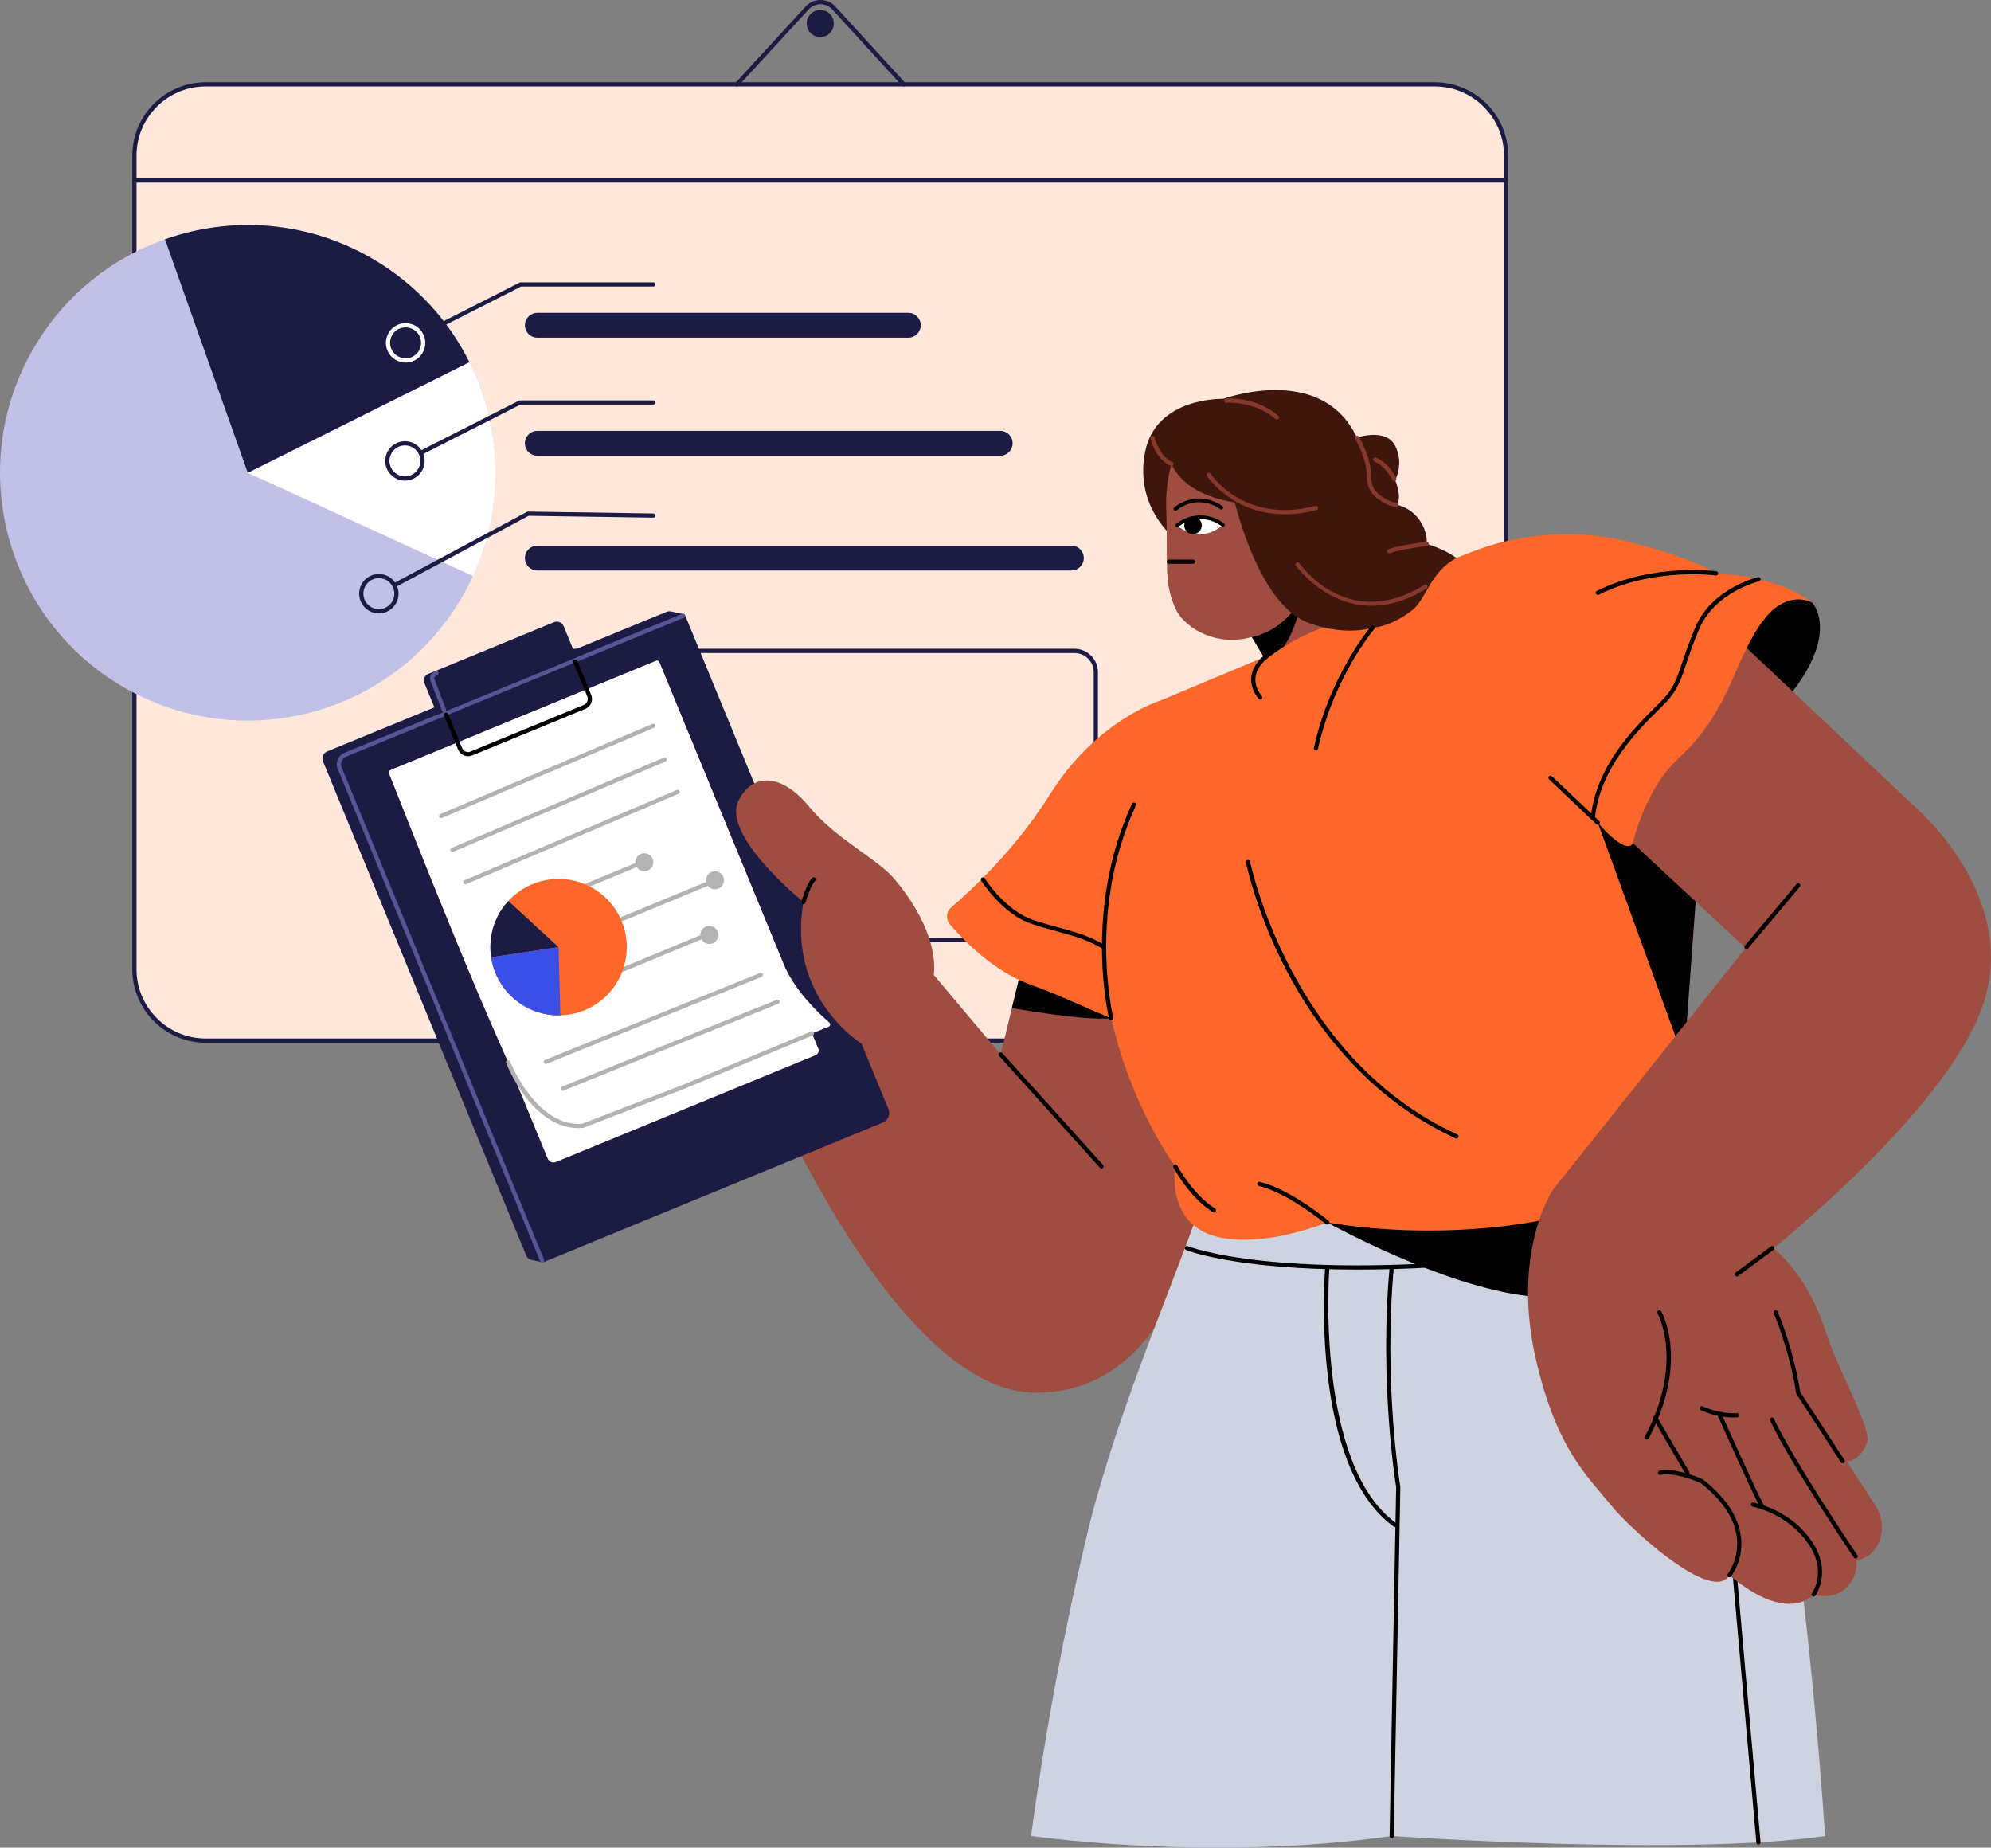 <?xml version="1.0" encoding="UTF-8"?><svg id="Layer_2" xmlns="http://www.w3.org/2000/svg" viewBox="0 0 709.63 658.4"><rect x="0" y="0" width="709.63" height="658.4" fill="#808080" stroke="none"/><defs><style>.cls-1{fill:#c1c1e8;}.cls-1,.cls-2,.cls-3,.cls-4,.cls-5,.cls-6,.cls-7,.cls-8,.cls-9,.cls-10,.cls-11,.cls-12,.cls-13,.cls-14,.cls-15{stroke-width:0px;}.cls-2{fill:#394fe6;}.cls-3{fill:#000;}.cls-4{fill:#9f4d40;}.cls-5{fill:#b3b3b3;}.cls-6{fill:#cdd3e0;}.cls-7{fill:#ffe8db;}.cls-8{fill:#87382a;}.cls-9{fill:#3f160d;}.cls-10{fill:#ffa785;}.cls-11{fill:#fff;}.cls-12{fill:#565696;}.cls-13{fill:#3f160d;}.cls-14{fill:#ff672b;}.cls-15{fill:#1c1b44;}</style></defs><g id="_Ñëîé_4"><rect class="cls-7" x="47.9" y="30.05" width="488.92" height="340.78" rx="25.43" ry="25.43"/><path class="cls-15" d="M511.38,371.58H73.33c-14.44,0-26.18-11.75-26.18-26.18V55.49c0-14.44,11.75-26.18,26.18-26.18h438.05c14.44,0,26.18,11.75,26.18,26.18v289.91c0,14.44-11.75,26.18-26.18,26.18ZM73.33,30.8c-13.61,0-24.68,11.07-24.68,24.68v289.91c0,13.61,11.07,24.68,24.68,24.68h438.05c13.61,0,24.68-11.07,24.68-24.68V55.49c0-13.61-11.07-24.68-24.68-24.68H73.33Z"/><path class="cls-15" d="M536.82,65.07H47.9c-.41,0-.75-.34-.75-.75s.34-.75.75-.75h488.92c.41,0,.75.34.75.75s-.34.75-.75.75Z"/><path class="cls-15" d="M322.06,30.8c-.2,0-.41-.08-.55-.24l-24.87-27.2c-1.09-1.19-2.59-1.85-4.2-1.86h0c-1.62,0-3.11.65-4.2,1.84l-25.02,27.22c-.28.31-.75.32-1.06.04-.3-.28-.32-.75-.04-1.06l25.02-27.22c1.36-1.48,3.28-2.36,5.32-2.33,2.01,0,3.95.86,5.31,2.34l24.87,27.2c.28.31.26.78-.05,1.06-.14.13-.32.2-.51.2Z"/><path class="cls-1" d="M133.43,92.59c15.09,8.98,26.55,21.76,33.83,36.41.02.03.02.04.04.07,11.62,23.31,12.7,51.32,1.27,76.2-1.3,2.82-2.75,5.6-4.38,8.34-24.92,41.91-79.1,55.68-121.01,30.76C1.27,219.43-12.5,165.25,12.42,123.34c10.97-18.45,27.6-31.43,46.37-38.08,23.87-8.46,51.17-6.63,74.64,7.32Z"/><path class="cls-11" d="M167.26,128.99s.02.04.04.07c11.62,23.31,12.7,51.32,1.27,76.2l-80.26-36.79,78.95-39.48Z"/><path class="cls-15" d="M133.43,92.59c15.09,8.98,26.55,21.76,33.83,36.41.02.03.02.04.04.07l-78.99,39.41-29.51-83.2c23.87-8.46,51.17-6.63,74.64,7.32Z"/><path class="cls-15" d="M149.92,162.16c-.27,0-.54-.15-.67-.41-.19-.37-.04-.82.33-1.01l35.56-18.06h47.72c.41,0,.75.34.75.75s-.34.75-.75.75h-47.36l-35.24,17.89c-.11.06-.22.08-.34.08Z"/><path class="cls-15" d="M140.56,209.34c-.27,0-.53-.14-.66-.4-.2-.37-.06-.82.31-1.02l47.82-25.63,44.85.68c.41,0,.75.35.74.76,0,.41-.34.74-.75.74h-.01l-44.46-.67-47.48,25.45c-.11.06-.23.09-.35.09Z"/><path class="cls-15" d="M135.03,218.58c-3.87,0-7.02-3.15-7.02-7.02s3.15-7.02,7.02-7.02,7.02,3.15,7.02,7.02-3.15,7.02-7.02,7.02ZM135.03,206.03c-3.05,0-5.52,2.48-5.52,5.52s2.48,5.52,5.52,5.52,5.52-2.48,5.52-5.52-2.48-5.52-5.52-5.52Z"/><path class="cls-15" d="M144.33,171.27c-3.87,0-7.02-3.15-7.02-7.02s3.15-7.02,7.02-7.02,7.02,3.15,7.02,7.02-3.15,7.02-7.02,7.02ZM144.33,158.72c-3.05,0-5.52,2.48-5.52,5.52s2.48,5.52,5.52,5.52,5.52-2.48,5.52-5.52-2.48-5.52-5.52-5.52Z"/><path class="cls-15" d="M150.15,120.09c-.27,0-.54-.15-.67-.41-.19-.37-.04-.82.33-1.01l35.56-18.06h47.49c.41,0,.75.34.75.75s-.34.75-.75.75h-47.13l-35.24,17.89c-.11.06-.22.08-.34.08Z"/><path class="cls-11" d="M144.56,129.21c-3.87,0-7.02-3.15-7.02-7.02s3.15-7.02,7.02-7.02,7.02,3.15,7.02,7.02-3.15,7.02-7.02,7.02ZM144.56,116.66c-3.05,0-5.52,2.48-5.52,5.52s2.48,5.52,5.52,5.52,5.52-2.48,5.52-5.52-2.48-5.52-5.52-5.52Z"/><path class="cls-15" d="M323.74,120.34h-132.22c-2.45,0-4.43-1.98-4.43-4.43h0c0-2.45,1.98-4.43,4.43-4.43h132.22c2.45,0,4.43,1.98,4.43,4.43h0c0,2.45-1.98,4.43-4.43,4.43Z"/><path class="cls-15" d="M356.49,162.4h-164.98c-2.45,0-4.43-1.98-4.43-4.43h0c0-2.45,1.98-4.43,4.43-4.43h164.98c2.45,0,4.43,1.98,4.43,4.43h0c0,2.45-1.98,4.43-4.43,4.43Z"/><path class="cls-15" d="M381.86,203.29h-190.34c-2.45,0-4.43-1.98-4.43-4.43h0c0-2.45,1.98-4.43,4.43-4.43h190.34c2.45,0,4.43,1.98,4.43,4.43h0c0,2.45-1.98,4.43-4.43,4.43Z"/><path class="cls-15" d="M382.99,335.71h-190.93c-4.59,0-8.33-3.74-8.33-8.33v-87.86c0-4.59,3.74-8.33,8.33-8.33h190.93c4.59,0,8.33,3.74,8.33,8.33v87.86c0,4.59-3.73,8.33-8.33,8.33ZM192.06,232.71c-3.76,0-6.83,3.06-6.83,6.83v87.86c0,3.76,3.06,6.83,6.83,6.83h190.93c3.76,0,6.83-3.06,6.83-6.83v-87.86c0-3.76-3.06-6.83-6.83-6.83h-190.93Z"/><circle class="cls-15" cx="292.36" cy="8.38" r="4.84"/><path class="cls-9" d="M483.69,156.03c.21-.28,10.35-3.5,13.58,2.83s0,12.28,0,12.28c0,0,3.75,8.83-1.24,9.83s-25.47-7.44-12.34-24.94Z"/><path class="cls-4" d="M427.14,431.64s-7.8,64.22-57.58,64.67c-49.78.44-96-109.78-96-109.78l59.27-39.11,64.29,76.44,30.03,7.78Z"/><polygon class="cls-4" points="371.77 313.37 350.35 401.81 420.62 440.31 439.9 360.76 371.77 313.37"/><path class="cls-3" d="M645.93,214.75s9.56,10.16-6.99,31.62c-14.06,18.22-36.78-20.5-36.78-20.5,0,0,26.67-22.67,43.78-11.11Z"/><path class="cls-6" d="M427.57,430.49c-12.12,34.12-30.52,75.67-40.53,118.04-8.91,37.72-15.17,73.18-19.56,105.74,12.61,1.6,25.99,2.8,40.1,3.48,24.08,1.16,56.21,1.16,88.44-3.48,0,0,104.46,7.29,154.46,0,0,0-11.78-192.01-43.89-244.15-32.11-52.14-179.03,20.37-179.03,20.37Z"/><path class="cls-14" d="M452.8,233.22l-39.19,16.41s-23.54,60.87-20.79,92.67c3.78,43.78,26.08,73.33,26.08,73.33,0,0-4.17,22.96,18.54,25.81,22.71,2.86,49.76-12.14,49.76-12.14l-23.29-189.67-11.11-6.42Z"/><path class="cls-9" d="M435.96,142.14s-23.87-.79-27.81,18.83c-4.22,21.06,11.95,34,18.98,36.22,7.02,2.22,8.83-55.06,8.83-55.06Z"/><polygon class="cls-4" points="444.82 224.75 459.04 248.53 495.49 220.22 470.91 188.37 444.82 224.75"/><path class="cls-4" d="M415.68,181.62c.68,19.39-1.11,25.66,3.44,35.59,1.23,2.68,4.33,5.92,8.75,8.14,4.25,2.15,9.75,3.36,15.96,2.2,1.56-.28,3.14-.71,4.78-1.31.87-.32,1.71-.68,2.53-1.08,13.03-6.28,17.61-20.85,18.81-28.72,1.27-8.37,3.81-33.27-3.03-39.64-6.84-6.38-25.17-12.25-43.98-4.02,0,0-7.9,11.07-7.27,28.84Z"/><path class="cls-10" d="M460.07,184.49c-1.32,5.85,1.83,11.54,7.04,12.72,5.21,1.18,10.51-2.6,11.84-8.45s-1.83-11.54-7.04-12.72c-5.21-1.18-10.51,2.6-11.84,8.45Z"/><path class="cls-9" d="M416.6,162.31s1.7,16.67,32.56,17.53c25.53.71-10.56-32.19-10.56-32.19,0,0-21.08-.92-22,14.67Z"/><path class="cls-9" d="M435.96,142.14s31.02-11.39,45.08,9.28c13.18,19.37,1.11,43.22,1.11,43.22l-54.42-45.44s1.86-4.23,8.22-7.06Z"/><path class="cls-9" d="M486.34,167.39s-.02,9.92,11.31,12.45c8.79,1.96,11.33,10.53,10.83,13.97,0,0,13,3.67,14.5,10.17s-28.86,14.48-28.86,14.48l-25.11-34.78,17.33-16.28Z"/><path class="cls-3" d="M446.18,227.02s10.83-1.47,17.74-13.76c0,0-1.96,15.9-12.03,23.3l-5.71-9.55Z"/><path class="cls-11" d="M419.56,187.25s2.48,2.36,6.27,2.96c1.15.19,2.4.22,3.75-.02,1.96-.35,4.1-1.27,6.33-3.11,0,0-2.47-2.3-6.31-2.86-1.16-.18-2.45-.18-3.84.07-1.92.37-4,1.26-6.19,2.97Z"/><path class="cls-3" d="M422.49,185.72c-.84,1.51-.3,3.4,1.2,4.24,1.51.83,3.41.29,4.25-1.22s.3-3.4-1.2-4.24c-1.51-.83-3.41-.29-4.25,1.22Z"/><path class="cls-3" d="M419.44,187.9c-.15-.03-.29-.11-.39-.24-.23-.28-.18-.7.1-.93,1.4-1.13,4.39-3.03,8.59-3.07,4.16-.03,7.16,1.79,8.58,2.88.29.22.34.64.12.92-.22.29-.64.34-.92.12-1.28-.99-3.99-2.64-7.76-2.61-3.8.03-6.5,1.75-7.77,2.77-.15.13-.35.17-.53.13Z"/><path class="cls-3" d="M418.85,182.02c-.15-.02-.29-.1-.4-.23-.23-.28-.2-.69.08-.93,1.39-1.15,4.34-3.11,8.54-3.21,4.16-.1,7.19,1.67,8.62,2.74.29.22.35.63.14.92-.22.29-.63.35-.92.14-1.3-.97-4.04-2.57-7.8-2.48-3.8.09-6.47,1.86-7.73,2.91-.15.13-.35.17-.53.14Z"/><path class="cls-3" d="M425.22,200.89h-8.62c-.41,0-.75-.34-.75-.75s.34-.75.75-.75h8.62c.41,0,.75.34.75.75s-.34.75-.75.75Z"/><path class="cls-14" d="M526.82,195.86s-42.93,13.92-66.22,49.04c-32.63,49.2-15.78,93.41-15.78,93.41,0,0-2.86,66.66,28.25,97.33,0,0,53.08,18.67,100.64-7.55l25.33-33.78,7.56-103.56-79.78-94.89Z"/><path class="cls-4" d="M619.49,228l62.22,58.75-54.67,55.56-56.44-52.44s3.11-59.27,48.89-61.86Z"/><path class="cls-4" d="M681.71,286.75s38.44,31.89,25.11,71.22c-13.33,39.33-80.43,91.51-80.43,91.51l-72.9-25.51,85.33-107,42.89-30.22Z"/><path class="cls-14" d="M446.82,238.89s14.19-15.01,37-18.25l-25.53,30.67-11.47-12.42Z"/><path class="cls-14" d="M526.82,195.86s24.33-10.07,53.11-2.94c23.89,5.92,31.72,11.39,31.72,11.39,0,0,21.17.44,34.28,10.44,0,0-8.59-5.01-17.11,5.89-10.85,13.89-11.67,32.22-30.33,49.33-13.43,12.31-17.44,34.11-17.44,34.11l-38-36s-42.67-52.22-16.22-72.22Z"/><path class="cls-13" d="M438.15,170.75s8.14,43.79,28.26,51.22c13.58,5.01,22.85,1.67,22.85,1.67,0,0,17.22-57.5-27.11-68.5-34.87-8.65-24,15.61-24,15.61Z"/><path class="cls-9" d="M489.26,223.64s6.23,0,14.22-6.33c4.88-3.87,6.37-13.68,15.63-18.45l-31.91,10.62s-8.61,6.16,2.06,14.16Z"/><path class="cls-3" d="M582.05,300.51l22.32,20.74-3.13,42.84-4.1,5.15-27.64-76.08s9.78,11.77,12.55,7.35Z"/><path class="cls-3" d="M473.07,435.64s40.68,22.67,71.55,26.23l8.87-27.89s-35.5,8.99-80.42,1.66Z"/><path class="cls-3" d="M360.67,359.21s24.63,4.5,35.39,3.69c10.76-.82-32.53-15.48-32.53-15.48l-2.86,11.79Z"/><path class="cls-14" d="M413.61,249.63s-22.79,6.9-39.46,33.56c-12.3,19.68-28.3,34.35-35.08,40.11-1.82,1.55-2.04,4.28-.49,6.1,4.87,5.7,15.72,16.93,28.9,21.57,18,6.33,38.56,18.33,49.11,17.33,10.56-1-2.98-118.67-2.98-118.67Z"/><path class="cls-3" d="M622.44,338.27c-.17,0-.34-.06-.48-.18-.32-.27-.36-.74-.09-1.06l18.48-22.02c.27-.32.74-.36,1.06-.09.32.27.36.74.09,1.06l-18.48,22.02c-.15.18-.36.27-.58.27Z"/><path class="cls-3" d="M569.5,293.9c-.19,0-.37-.07-.52-.21l-16.88-15.99c-.3-.28-.31-.76-.03-1.06.28-.3.76-.31,1.06-.03l16.88,15.99c.3.28.31.76.03,1.06-.15.16-.35.23-.54.23Z"/><path class="cls-3" d="M396.06,363.65c-.34,0-.64-.23-.73-.57-.1-.38-9.43-38.73,8.14-76.65.17-.38.62-.54,1-.37.38.17.54.62.37,1-17.35,37.42-8.14,75.27-8.05,75.65.1.4-.14.81-.54.91-.06.02-.12.02-.18.02Z"/><path class="cls-3" d="M569.5,212c-.27,0-.54-.15-.67-.41-.19-.37-.04-.82.33-1.01,20-10.05,42.37-7.04,42.59-7.01.41.06.7.44.64.85-.06.41-.44.7-.85.64-.22-.03-22.14-2.96-41.71,6.87-.11.05-.22.08-.34.08Z"/><path class="cls-3" d="M567.71,292.2s-.05,0-.07,0c-.41-.04-.71-.41-.67-.82,1.82-18.38,15.64-32.09,23.06-39.46,1.06-1.05,2-1.98,2.76-2.79,3.78-3.99,5.04-7.76,6.94-13.46,1.09-3.26,2.44-7.32,4.61-12.32,5.93-13.69,21.6-17.52,22.26-17.67.4-.1.81.15.9.56.09.4-.15.81-.56.9-.16.04-15.6,3.82-21.23,16.81-2.14,4.94-3.42,8.79-4.56,12.2-1.89,5.69-3.26,9.79-7.27,14.02-.77.81-1.72,1.76-2.79,2.82-7.29,7.23-20.85,20.7-22.62,38.54-.04.39-.36.68-.75.68Z"/><path class="cls-3" d="M393.47,338.27c-.14,0-.27-.04-.4-.11-5.16-3.22-10.25-4.61-16.14-6.22-2.84-.78-5.77-1.58-9.08-2.66-10.53-3.46-17.84-15.01-18.15-15.5-.22-.35-.11-.81.24-1.03.35-.22.81-.11,1.03.24.07.12,7.34,11.58,17.35,14.87,3.27,1.07,6.18,1.87,9.01,2.64,6,1.64,11.19,3.06,16.54,6.39.35.22.46.68.24,1.03-.14.23-.39.35-.64.35Z"/><path class="cls-3" d="M449.15,249.28c-.22,0-.44-.1-.59-.29-2.07-2.63-2.92-5.34-2.54-8.04.63-4.47,4.41-7.25,4.57-7.36.34-.24.8-.17,1.05.17.24.34.17.8-.17,1.05-.03.02-3.44,2.54-3.97,6.37-.32,2.28.44,4.6,2.24,6.89.26.33.2.8-.13,1.05-.14.11-.3.16-.46.16Z"/><path class="cls-3" d="M473.07,436.39c-.17,0-.34-.06-.48-.17-.13-.11-13.5-11.13-23.91-13.62-.4-.1-.65-.5-.56-.9.1-.4.5-.65.9-.56,10.75,2.57,23.96,13.46,24.52,13.92.32.26.36.74.1,1.06-.15.18-.36.27-.58.27Z"/><path class="cls-3" d="M519.12,405.72c-.1,0-.21-.02-.31-.07-31.38-14.32-50.02-40.29-60.14-59.56-10.95-20.86-14.55-38.58-14.58-38.76-.08-.41.18-.8.59-.88.41-.08.8.18.88.59.14.7,14.56,70.17,73.87,97.24.38.17.54.62.37.99-.13.28-.4.44-.68.44Z"/><path class="cls-3" d="M432.65,432.06c-.14,0-.28-.04-.4-.12-8.4-5.38-13.79-15.52-14.01-15.95-.19-.37-.05-.82.32-1.01.36-.19.82-.05,1.01.32.05.1,5.43,10.22,13.49,15.38.35.22.45.69.23,1.04-.14.22-.39.35-.63.35Z"/><path class="cls-3" d="M483.77,452.41c-43.59,0-60.79-6.87-61.02-6.96-.38-.16-.56-.6-.4-.98.16-.38.6-.56.98-.41.32.13,32.74,13.02,122.11,3.11.4-.04.78.25.83.66.05.41-.25.78-.66.83-24.79,2.75-45.23,3.75-61.83,3.75Z"/><path class="cls-3" d="M497.2,544.15c-.15,0-.31-.05-.44-.14-29.71-21.46-24.67-89.49-24.44-92.37.03-.41.39-.72.81-.69.41.03.72.39.69.81-.06.7-5.21,70.08,23.82,91.04.34.24.41.71.17,1.05-.15.2-.38.31-.61.31Z"/><path class="cls-3" d="M496.03,655.02h-.01c-.41,0-.74-.35-.74-.76l2.34-124.3c-.3-1.83-6.01-37.85-2.34-78.33.04-.41.4-.72.81-.68.41.04.72.4.68.81-3.74,41.14,2.27,77.65,2.33,78.01v.07s.01.07.01.07l-2.34,124.37c0,.41-.34.74-.75.74Z"/><path class="cls-3" d="M626.75,657.28c-.38,0-.71-.29-.75-.68l-10.81-122.15c-.04-.41.27-.78.68-.81.41-.03.78.27.81.68l10.81,122.15c.04.41-.27.78-.68.81-.02,0-.04,0-.07,0Z"/><path class="cls-4" d="M626.15,444.97s19,32.67,10.33,59.67c-8.67,27-48,14.33-48,14.33l-6.43-89.33,44.1,15.33Z"/><path class="cls-4" d="M582.23,518.5s17.05,32.05,40.44,47.53c23.39,15.48,33.55-5.5,22.54-16.4-27.99-27.74-38.44-42.25-38.44-42.25,0,0-9.61-20.66-24.54,11.12Z"/><path class="cls-4" d="M603.94,505.22s10.14,34.86,29.88,54.79c19.73,19.93,33.96,1.47,25.42-11.45-21.73-32.87-29-49.21-29-49.21,0,0-5.19-22.18-26.29,5.88Z"/><path class="cls-4" d="M608.11,487.55s14.96,40.13,34.7,60.06c19.73,19.93,33.96,1.47,25.42-11.45-21.73-32.87-33.82-54.48-33.82-54.48,0,0-5.19-22.18-26.29,5.88Z"/><path class="cls-4" d="M553.49,423.97s-15.17,22.33-5.83,61.5c7.41,31.11,17.94,40.29,26.33,50.68,8.07,9.99,42.12,40.58,43.45,21.24,1.48-21.45-7.73-31.15-19.28-39.59,0,0-9.78-31.01-7.56-47.03,2.22-16.02,15.75-62.41-37.11-46.8Z"/><path class="cls-4" d="M624.82,439.42s17.33,8.56,25.67,34.56c4.5,14.04,16.63,35.01,14.98,39.96-2.01,6.04-8.01,11.06-18.33,1.33-86.25-81.24-24.48-77.87-22.32-75.85Z"/><path class="cls-3" d="M646.39,568.95c-.15,0-.31-.05-.44-.15-.33-.25-.4-.71-.16-1.05.28-.38,6.76-9.53-4.13-21.16-.09-.11-5.75-6.97-17.01-9.72-.4-.1-.65-.5-.55-.91.1-.4.51-.65.91-.55,11.78,2.87,17.55,9.89,17.79,10.19,11.74,12.53,4.28,22.93,4.21,23.03-.15.2-.37.3-.6.3Z"/><path class="cls-3" d="M661.38,555.39c-.24,0-.48-.12-.62-.33-.23-.33-22.75-33.67-29.88-48.88-.18-.38-.01-.82.36-1,.38-.18.82-.01,1,.36,7.08,15.1,29.53,48.34,29.76,48.68.23.34.14.81-.2,1.04-.13.09-.27.13-.42.13Z"/><path class="cls-3" d="M628.2,537.9c-.26,0-.52-.14-.66-.39-2.94-5.29-14.74-31.75-15.24-32.88-.17-.38,0-.82.38-.99.38-.17.82,0,.99.38.12.27,12.28,27.52,15.18,32.76.2.36.07.82-.29,1.02-.12.06-.24.09-.36.09Z"/><path class="cls-3" d="M656.78,521.44c-.25,0-.49-.12-.63-.34l-15.96-24.52-.02-.17c-.02-.14-1.9-13.86-8.01-28.48-.16-.38.02-.82.4-.98.38-.16.82.02.98.4,5.82,13.92,7.85,27.05,8.09,28.69l15.77,24.24c.23.35.13.81-.22,1.04-.13.08-.27.12-.41.12Z"/><path class="cls-3" d="M616.37,562.11c-.16,0-.33-.05-.47-.16-.32-.26-.38-.73-.12-1.05.04-.05,4.15-5.3,3.27-12.94-.77-6.77-5.1-13.32-12.86-19.48-.9-.4-9.15-3.98-14.35-2.92-.4.08-.8-.18-.89-.58-.08-.41.18-.8.58-.89,5.96-1.22,14.97,2.89,15.35,3.06l.15.09c8.14,6.44,12.68,13.36,13.49,20.57.93,8.27-3.41,13.78-3.6,14.01-.15.18-.37.28-.58.28Z"/><path class="cls-3" d="M601.39,525.58c-.26,0-.51-.13-.65-.37l-11.44-19.54c-.21-.36-.09-.82.27-1.03.36-.21.82-.09,1.03.27l11.44,19.54c.21.36.09.82-.27,1.03-.12.07-.25.1-.38.1Z"/><path class="cls-3" d="M586.94,512.98c-.12,0-.24-.03-.35-.09-.37-.19-.5-.65-.31-1.01,14.07-26.51,4.59-43.7,4.49-43.87-.21-.36-.08-.82.28-1.02.36-.21.82-.08,1.02.28.42.72,10.01,18.03-4.47,45.32-.13.25-.39.4-.66.4Z"/><path class="cls-3" d="M619.04,454.84c-.23,0-.46-.11-.6-.3-.25-.33-.18-.8.16-1.05l12.63-9.33c.33-.25.8-.18,1.05.16.25.33.18.8-.16,1.05l-12.63,9.33c-.13.1-.29.15-.45.15Z"/><path class="cls-3" d="M617.85,505.11c-6.33,0-11.36-2.48-11.58-2.59-.37-.19-.52-.64-.33-1.01s.63-.52,1.01-.34c.06.03,5.59,2.74,12.07,2.4.4-.03.77.3.79.71.02.41-.3.77-.71.79-.42.02-.83.03-1.24.03Z"/><path class="cls-3" d="M392.6,416.39c-.2,0-.41-.08-.56-.25l-35.94-39.88c-.28-.31-.25-.78.06-1.06.31-.28.78-.25,1.06.06l35.94,39.88c.28.31.25.78-.06,1.06-.14.13-.32.19-.5.19Z"/><path class="cls-8" d="M417.53,166.09c-.08,0-.16-.01-.24-.04-.21-.07-5.05-1.82-7.24-9.82-.11-.4.13-.81.52-.92.4-.11.81.13.92.52,1.98,7.24,6.24,8.79,6.28,8.8.39.13.6.56.46.95-.11.31-.4.51-.71.51Z"/><path class="cls-8" d="M495.07,197.14c-.31,0-.6-.2-.71-.51-.13-.39.07-.82.47-.95,4.25-1.45,13.19-2.57,13.57-2.62.41-.05.79.24.84.65.05.41-.24.79-.65.84-.09.01-9.17,1.15-13.27,2.55-.08.03-.16.04-.24.04Z"/><path class="cls-8" d="M455.09,149.49c-.17,0-.35-.06-.49-.18-7.67-6.58-17.37-5.77-17.47-5.76-.42.04-.78-.27-.82-.68-.04-.41.26-.78.68-.82.42-.04,10.42-.89,18.59,6.11.31.27.35.74.08,1.06-.15.17-.36.26-.57.26Z"/><path class="cls-8" d="M488.86,215.86c-16.81,0-26.86-14.16-26.99-14.35-.24-.34-.15-.81.19-1.04.34-.24.81-.15,1.04.19.7,1.01,17.45,24.54,44.54,7.79.35-.22.81-.11,1.03.24.22.35.11.81-.24,1.03-7.24,4.47-13.81,6.14-19.58,6.14Z"/><path class="cls-8" d="M497.51,180.59c-2.3,0-6.07-2.27-7.63-3.84l-.09-.09c-1.77-1.8-2.71-4.31-2.65-7.07.13-6.03-4.05-13.1-4.09-13.17-.21-.36-.1-.82.26-1.03.35-.21.82-.1,1.03.26.18.3,4.44,7.51,4.3,13.97-.05,2.35.74,4.48,2.22,5.99l.09.09c1.55,1.56,5.06,3.49,6.67,3.4.4-.03.77.29.79.71.02.41-.29.77-.71.79-.06,0-.12,0-.19,0Z"/><path class="cls-8" d="M496.95,171.48c-.28,0-.55-.16-.68-.44-.02-.05-2.35-5-6.42-6.56-.39-.15-.58-.58-.43-.97.15-.39.58-.58.97-.43,4.65,1.78,7.14,7.11,7.25,7.33.17.38,0,.82-.37.99-.1.05-.21.07-.31.07Z"/><path class="cls-3" d="M469.02,267.39c-.05,0-.11,0-.16-.02-.4-.09-.66-.49-.57-.9,5.84-26.21,20.27-43.16,20.41-43.33.27-.31.74-.35,1.06-.08.31.27.35.74.08,1.06-.14.17-14.33,16.84-20.08,42.67-.08.35-.39.59-.73.59Z"/><path class="cls-8" d="M457.89,183.25c-18.87,0-27.58-13.51-27.68-13.67-.22-.35-.11-.81.24-1.03.35-.22.81-.11,1.03.24.11.18,11.72,18.09,37.35,11.51.4-.11.81.14.91.54.1.4-.14.81-.54.91-4.11,1.06-7.88,1.5-11.31,1.5Z"/><path class="cls-15" d="M193.51,449.85l-4.22-.93c-.77-.17-1.41-.7-1.7-1.43l-72.46-176.17c-.57-1.39.09-2.97,1.48-3.54l120.85-49.71c.56-.23,1.18-.29,1.78-.16l4.67.99-124.23,51.44,73.84,179.52Z"/><path class="cls-15" d="M314.61,400.04l-121.26,49.88-73.95-179.57,124.7-51.29,72.54,176.13c.78,1.9-.12,4.07-2.02,4.85Z"/><path class="cls-11" d="M290.71,376.01l-92.54,38.06c-1.17.48-2.51-.08-2.99-1.25l-56.32-136.84c-.28-.67.04-1.45.72-1.72l94.34-38.8c.4-.16.86.03,1.03.43l56.72,137.82c.37.9-.06,1.93-.96,2.3Z"/><path class="cls-12" d="M193.24,449.94c-.3,0-.57-.17-.69-.46l-72.16-175.45c-.93-2.26.15-4.86,2.42-5.79l120.37-49.51c.39-.16.82.03.98.41.16.38-.03.82-.41.98l-120.37,49.51c-1.5.62-2.22,2.34-1.6,3.84l72.16,175.45c.16.38-.03.82-.41.98-.09.04-.19.06-.28.06Z"/><path class="cls-11" d="M138.85,274.57c-.27.11-.41.42-.3.69,3.08,7.87,42.43,108.36,50.35,117.82,8.33,9.94,18.74,8.13,18.74,8.13l87.71-35.35c.61-.25.75-1.05.25-1.48-3.18-2.73-12.33-11.15-16.35-20.91l-44.29-107.55c-.17-.42-.65-.61-1.06-.44l-95.05,39.09Z"/><path class="cls-5" d="M206.21,402.01c-16.57,0-25.43-22.23-25.81-23.2-.15-.39.04-.82.43-.97.38-.15.82.04.97.43.09.23,9.33,23.38,25.67,22.2l35.62-13.77,46.04-19.14c.38-.16.82.02.98.4.16.38-.02.82-.4.98l-46.06,19.15-35.84,13.85h-.11c-.5.05-1,.07-1.49.07Z"/><path class="cls-5" d="M232.86,307.27c0,1.77-1.44,3.21-3.21,3.21s-3.21-1.44-3.21-3.21,1.44-3.21,3.21-3.21,3.21,1.44,3.21,3.21Z"/><path class="cls-5" d="M258.04,313.69c0,1.77-1.44,3.21-3.21,3.21s-3.21-1.44-3.21-3.21,1.44-3.21,3.21-3.21,3.21,1.44,3.21,3.21Z"/><circle class="cls-5" cx="252.8" cy="333.16" r="3.21"/><path class="cls-5" d="M207.77,316.85c-.29,0-.57-.17-.69-.46-.16-.38.02-.82.41-.98l18.67-7.73c.39-.16.82.02.98.41.16.38-.02.82-.41.98l-18.67,7.73c-.09.04-.19.06-.29.06Z"/><path class="cls-5" d="M219.64,329.1c-.29,0-.57-.17-.69-.46-.16-.38.02-.82.41-.98l31.98-13.24c.39-.16.82.02.98.41.16.38-.02.82-.41.98l-31.98,13.24c-.09.04-.19.06-.29.06Z"/><path class="cls-5" d="M218.72,347.61c-.29,0-.57-.17-.69-.46-.16-.38.02-.82.41-.98l30.87-12.78c.39-.16.82.02.98.41.16.38-.02.82-.41.98l-30.87,12.78c-.09.04-.19.06-.29.06Z"/><path class="cls-15" d="M153.54,230.36h48.52c1.46,0,2.64,1.18,2.64,2.64v12.01h-53.62v-12.2c0-1.35,1.1-2.45,2.45-2.45Z" transform="translate(-77.07 85.59) rotate(-22.37)"/><path class="cls-3" d="M166.84,269.49c-.5,0-1-.1-1.48-.3-.95-.39-1.68-1.13-2.07-2.08l-5-12.15c-.16-.38.02-.82.41-.98.39-.16.82.03.98.41l5,12.15c.24.58.69,1.03,1.26,1.27.58.24,1.21.24,1.79,0l40.32-16.6c.58-.24,1.03-.69,1.27-1.26.24-.58.24-1.21,0-1.79l-5-12.15c-.16-.38.02-.82.41-.98.39-.16.82.03.98.41l5,12.15c.39.95.39,1.99,0,2.94-.39.95-1.13,1.68-2.08,2.07l-40.32,16.6c-.47.19-.97.29-1.46.29Z"/><path class="cls-12" d="M158.29,253.86c-.3,0-.59-.18-.7-.48l-4.13-10.76s-.38-.88,0-1.82c.28-.71.89-1.26,1.81-1.63.38-.16.82.03.98.42.15.38-.03.82-.42.98-.51.21-.84.47-.97.78-.15.35,0,.7,0,.71l4.14,10.79c.15.39-.04.82-.43.97-.09.03-.18.05-.27.05Z"/><path class="cls-5" d="M157.22,291.55c-.29,0-.57-.17-.69-.46-.16-.38.02-.82.4-.98l75.64-32.17c.38-.16.82.02.98.4.16.38-.02.82-.4.98l-75.64,32.17c-.1.04-.2.06-.29.06Z"/><path class="cls-5" d="M161.27,303.59c-.29,0-.57-.17-.69-.46-.16-.38.02-.82.4-.98l75.64-32.17c.38-.16.82.02.98.4.16.38-.02.82-.4.98l-75.64,32.17c-.1.04-.2.06-.29.06Z"/><path class="cls-5" d="M165.88,315.11c-.29,0-.57-.17-.69-.46-.16-.38.02-.82.4-.98l75.64-32.17c.38-.16.82.02.98.4.16.38-.02.82-.4.98l-75.64,32.17c-.1.04-.2.06-.29.06Z"/><path class="cls-5" d="M200.54,388.71c-.3,0-.58-.18-.7-.47-.16-.38.03-.82.41-.98l76.61-30.99c.38-.16.82.03.98.41.16.38-.03.82-.41.98l-76.61,30.99c-.09.04-.19.05-.28.05Z"/><path class="cls-5" d="M194.56,379.15c-.3,0-.58-.18-.7-.47-.16-.38.03-.82.41-.98l76.61-30.99c.39-.16.82.03.98.41.16.38-.03.82-.41.98l-76.61,30.99c-.09.04-.19.05-.28.05Z"/><path class="cls-14" d="M180.81,353.56c-3.19-3.63-5.11-7.96-5.77-12.41,0,0,0-.01,0-.02-1.06-7.09,1.03-14.52,6.14-20.07.58-.63,1.2-1.23,1.86-1.81,10.09-8.86,25.45-7.87,34.31,2.22s7.87,25.45-2.22,34.32c-4.44,3.9-9.9,5.89-15.38,6.03-6.97.19-13.97-2.61-18.93-8.26Z"/><path class="cls-15" d="M175.05,341.15s0-.01,0-.02c-1.06-7.09,1.03-14.52,6.14-20.07l17.9,16.46-24.04,3.63Z"/><path class="cls-2" d="M180.81,353.56c-3.19-3.63-5.11-7.96-5.77-12.41,0,0,0-.01,0-.02l24.04-3.61.66,24.3c-6.97.19-13.97-2.61-18.93-8.26Z"/><path class="cls-4" d="M307.03,371.87s-26.66-16.34-20.66-50.45c0,0-29.41-23.6-23.11-36.22,4.93-9.89,15.33-9.67,25.11,2.22,9.23,11.22,24.13,18.64,29.89,25.22,7.78,8.89,15.89,22.56,14.56,34.78-1.33,12.22-25.79,24.45-25.79,24.45Z"/><path class="cls-3" d="M286.38,322.17c-.07,0-.14,0-.21-.03-.4-.12-.63-.53-.51-.93.2-.69,2.01-6.81,3.9-8.41.32-.27.79-.23,1.06.09.27.32.23.79-.09,1.06-1.32,1.11-2.92,5.93-3.43,7.68-.1.33-.39.54-.72.54Z"/></g></svg>